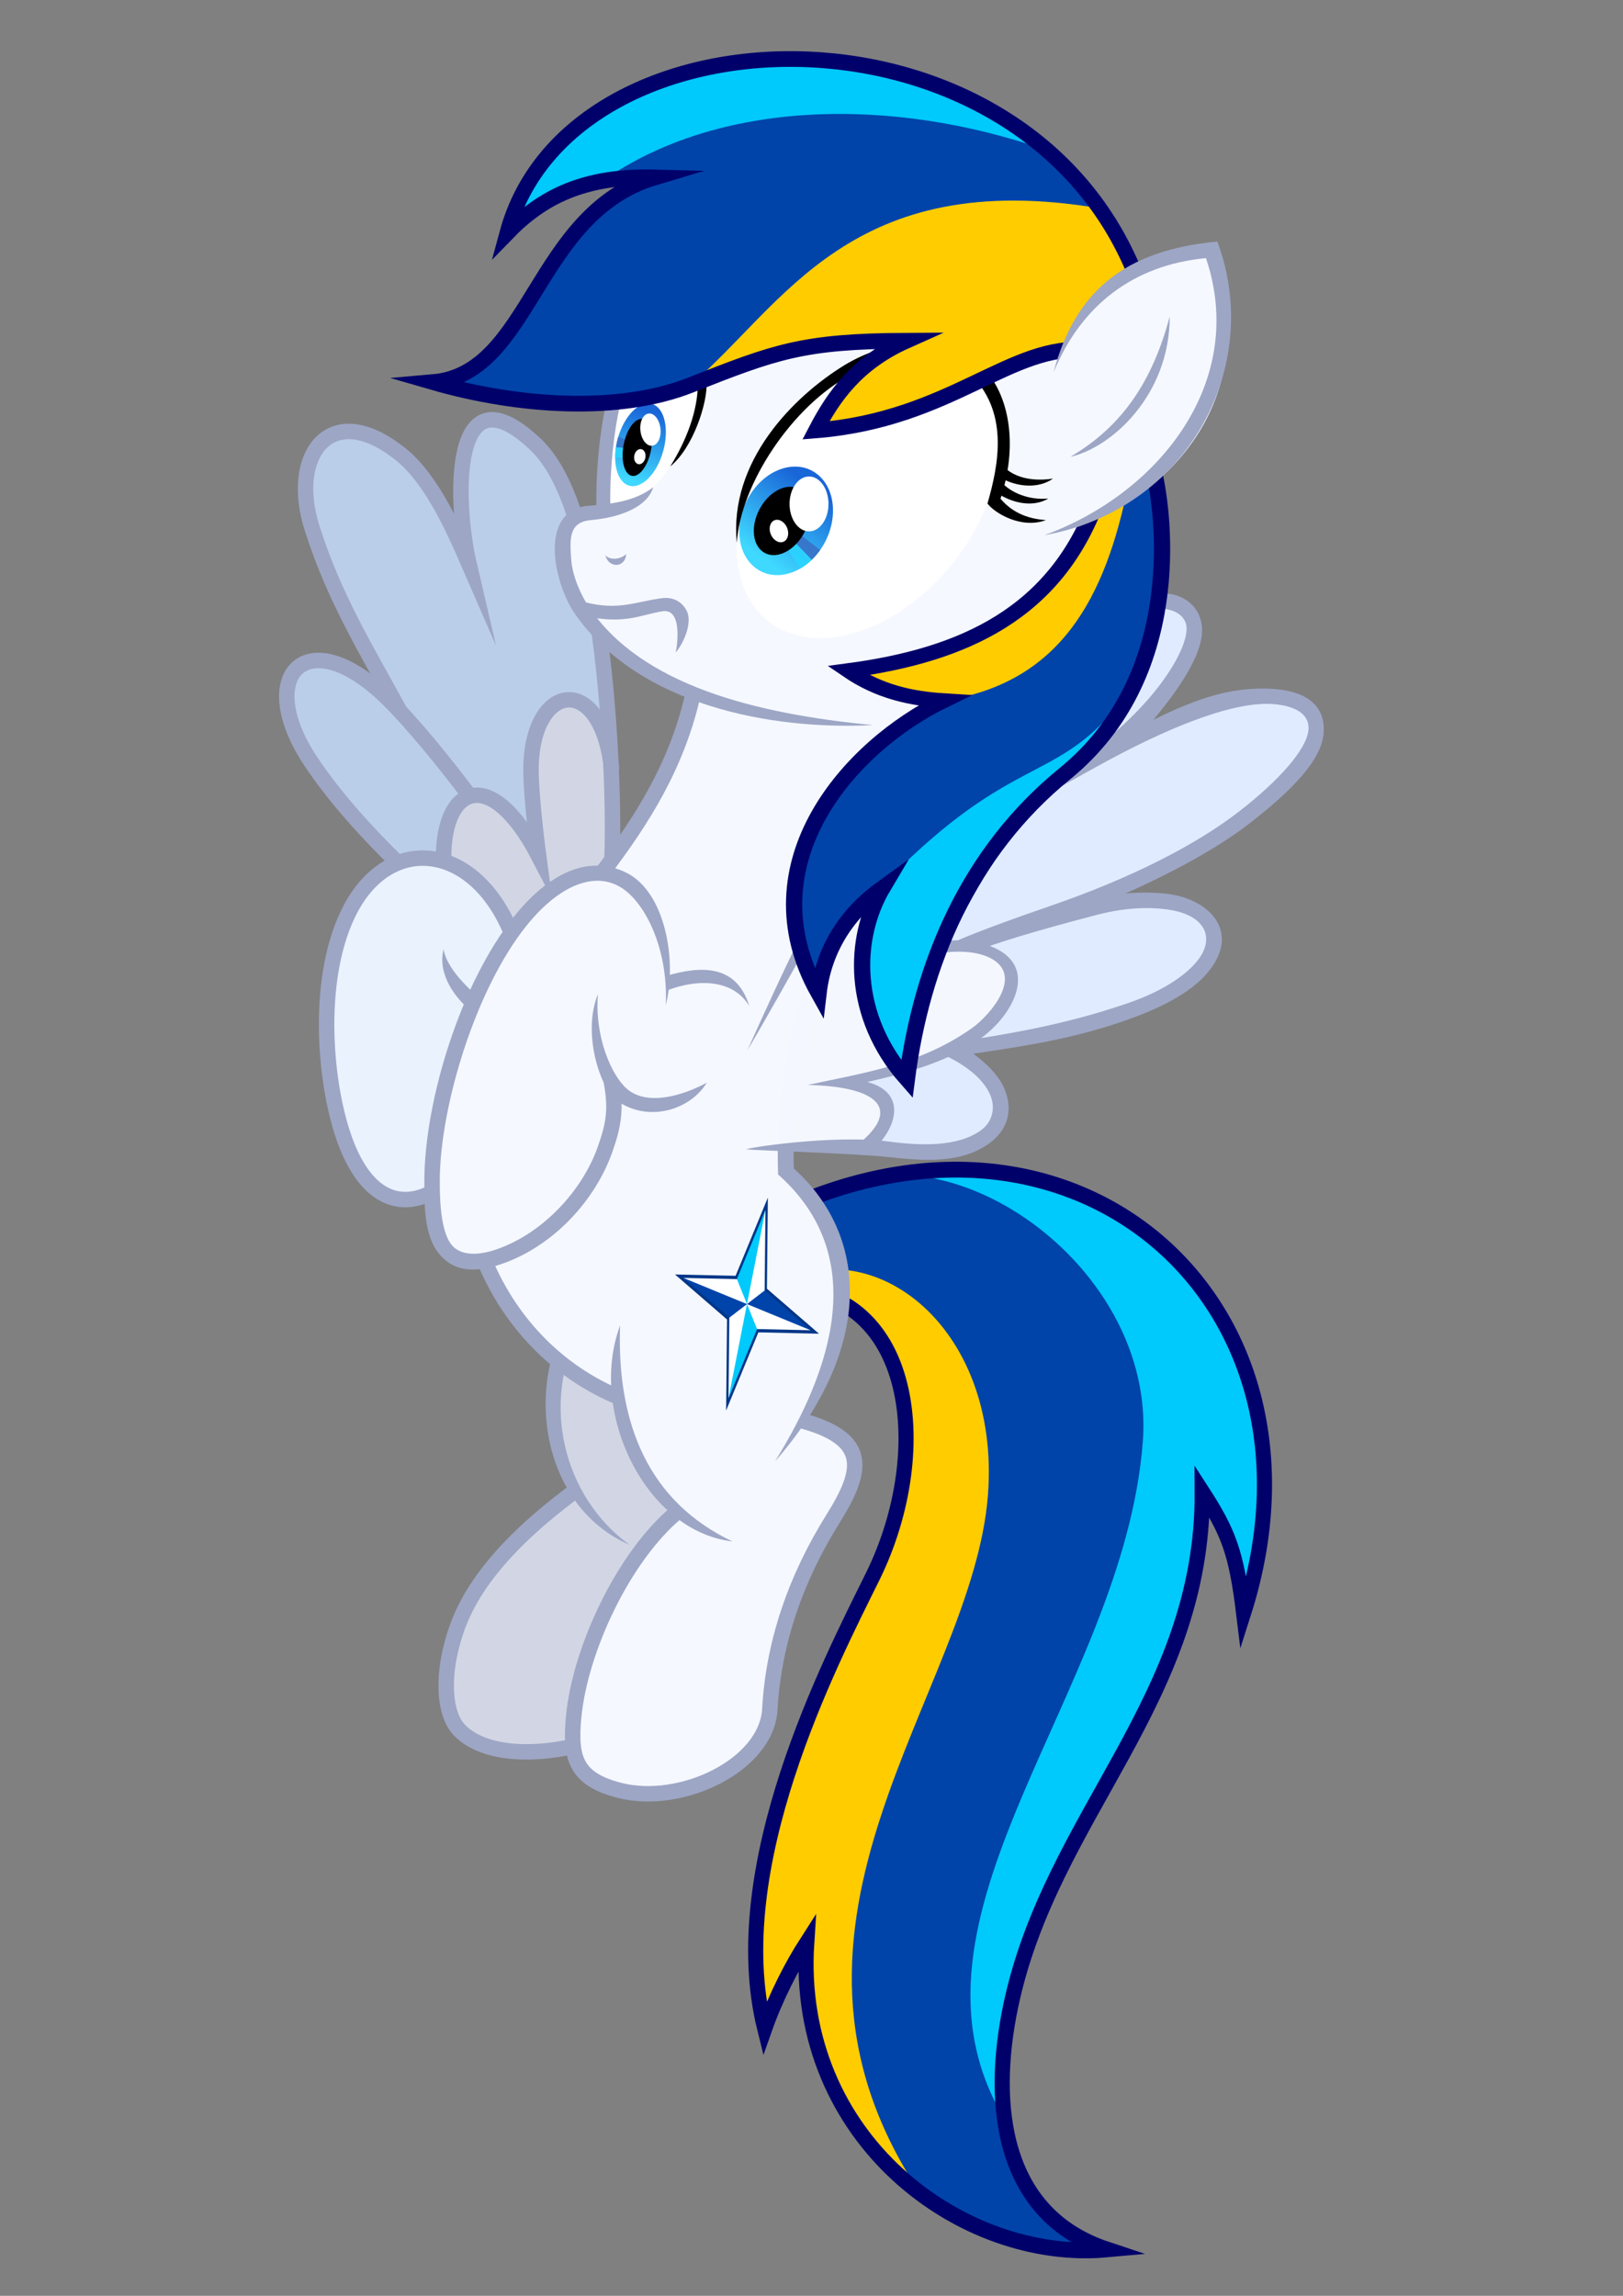 <?xml version="1.0" encoding="UTF-8" standalone="no"?>
<!-- Created with Inkscape (http://www.inkscape.org/) -->
<svg xmlns:dc="http://purl.org/dc/elements/1.1/" xmlns:cc="http://creativecommons.org/ns#" xmlns:rdf="http://www.w3.org/1999/02/22-rdf-syntax-ns#" xmlns:svg="http://www.w3.org/2000/svg" xmlns="http://www.w3.org/2000/svg" xmlns:xlink="http://www.w3.org/1999/xlink" xmlns:sodipodi="http://sodipodi.sourceforge.net/DTD/sodipodi-0.dtd" xmlns:inkscape="http://www.inkscape.org/namespaces/inkscape" width="210mm" height="297mm" viewBox="0 0 210 297" version="1.1" id="svg8" inkscape:version="0.92.2 (5c3e80d, 2017-08-06)" sodipodi:docname="shock.svg" inkscape:export-filename="D:\矢量图\成品\shock(SC).png" inkscape:export-xdpi="546.6192" inkscape:export-ydpi="546.6192">
  <rect x="0" y="0" width="210" height="297" fill="#808080" stroke="none"/>
  <defs id="defs2">
    <linearGradient inkscape:collect="always" id="linearGradient1630">
      <stop style="stop-color:#0055d4;stop-opacity:1" offset="0" id="stop1626"/>
      <stop style="stop-color:#2ad4ff;stop-opacity:1" offset="1" id="stop1628"/>
    </linearGradient>
    <linearGradient inkscape:collect="always" id="linearGradient1622">
      <stop style="stop-color:#0055d4;stop-opacity:1" offset="0" id="stop1618"/>
      <stop style="stop-color:#2ad4ff;stop-opacity:1" offset="1" id="stop1620"/>
    </linearGradient>
    <clipPath clipPathUnits="userSpaceOnUse" id="clipPath933">
      <ellipse transform="matrix(0.734,0.679,-0.596,0.803,0,0)" ry="7.223" rx="5.821" cy="-16.823" cx="124.198" id="ellipse935" style="opacity:0.478;vector-effect:none;fill:#ffab9d;fill-opacity:1;fill-rule:nonzero;stroke:none;stroke-width:0.524;stroke-linecap:square;stroke-miterlimit:50;stroke-dasharray:none;stroke-opacity:1;paint-order:normal"/>
    </clipPath>
    <clipPath clipPathUnits="userSpaceOnUse" id="clipPath937">
      <ellipse transform="matrix(0.734,0.679,-0.596,0.803,0,0)" ry="7.223" rx="5.821" cy="-16.823" cx="124.198" id="ellipse939" style="opacity:0.478;vector-effect:none;fill:#ffab9d;fill-opacity:1;fill-rule:nonzero;stroke:none;stroke-width:0.524;stroke-linecap:square;stroke-miterlimit:50;stroke-dasharray:none;stroke-opacity:1;paint-order:normal"/>
    </clipPath>
    <clipPath clipPathUnits="userSpaceOnUse" id="clipPath941">
      <ellipse transform="matrix(0.962,0.272,-0.268,0.964,0,0)" ry="5.482" rx="3.05" cy="36.256" cx="95.699" id="ellipse943" style="opacity:0.478;vector-effect:none;fill:#ffab9d;fill-opacity:1;fill-rule:nonzero;stroke:none;stroke-width:0.512;stroke-linecap:square;stroke-miterlimit:50;stroke-dasharray:none;stroke-opacity:1;paint-order:normal"/>
    </clipPath>
    <clipPath clipPathUnits="userSpaceOnUse" id="clipPath945">
      <ellipse transform="matrix(0.962,0.272,-0.268,0.964,0,0)" ry="5.482" rx="3.05" cy="36.256" cx="95.699" id="ellipse947" style="opacity:0.478;vector-effect:none;fill:#ffab9d;fill-opacity:1;fill-rule:nonzero;stroke:none;stroke-width:0.512;stroke-linecap:square;stroke-miterlimit:50;stroke-dasharray:none;stroke-opacity:1;paint-order:normal"/>
    </clipPath>
    <clipPath clipPathUnits="userSpaceOnUse" id="clipPath1078">
      <ellipse transform="matrix(0.785,0.619,-0.635,0.773,0,0)" ry="20.228" rx="14.413" cy="-11.606" cx="152.6" id="ellipse1080" style="opacity:1;fill:#b3b3b3;fill-opacity:1;fill-rule:evenodd;stroke:none;stroke-width:1.112;stroke-linecap:butt;stroke-linejoin:round;stroke-miterlimit:4;stroke-dasharray:none;stroke-dashoffset:0;stroke-opacity:1;paint-order:markers fill stroke"/>
    </clipPath>
    <clipPath clipPathUnits="userSpaceOnUse" id="clipPath978">
      <ellipse transform="matrix(0.879,0.476,-0.444,0.896,0,0)" ry="16.649" rx="12.151" cy="14.589" cx="147.373" id="ellipse980" style="opacity:1;fill:url(#linearGradient982);fill-opacity:1;fill-rule:evenodd;stroke:none;stroke-width:0.974;stroke-linecap:butt;stroke-linejoin:round;stroke-miterlimit:4;stroke-dasharray:none;stroke-dashoffset:0;stroke-opacity:1;paint-order:markers fill stroke"/>
    </clipPath>
    <clipPath clipPathUnits="userSpaceOnUse" id="clipPath1227">
      <path sodipodi:nodetypes="csscc" inkscape:connector-curvature="0" id="path1229" d="m 89.945,90.098 c 1.637,0.067 4.143,-0.085 5.639,-1.438 3.246,-2.935 5.626,-8.604 6.036,-13.299 0.689,-7.893 1.027,-12.497 -5.688,-16.934 -5.495,8.15 -7.645,19.845 -5.987,31.671 z" style="opacity:1;fill:#b3b3b3;fill-opacity:1;fill-rule:evenodd;stroke:none;stroke-width:1;stroke-linecap:butt;stroke-linejoin:round;stroke-miterlimit:4;stroke-dasharray:none;stroke-dashoffset:0;stroke-opacity:1;paint-order:markers fill stroke"/>
    </clipPath>
    <clipPath clipPathUnits="userSpaceOnUse" id="clipPath986">
      <ellipse transform="matrix(0.981,0.193,-0.17,0.985,0,0)" ry="13.619" rx="6.635" cy="55.977" cx="110.696" id="ellipse988" style="opacity:1;fill:url(#linearGradient990);fill-opacity:1;fill-rule:evenodd;stroke:none;stroke-width:1.182;stroke-linecap:butt;stroke-linejoin:round;stroke-miterlimit:4;stroke-dasharray:none;stroke-dashoffset:0;stroke-opacity:1;paint-order:markers fill stroke"/>
    </clipPath>
    <linearGradient inkscape:collect="always" xlink:href="#linearGradient1622" id="linearGradient1624" x1="95.723" y1="31.658" x2="95.751" y2="41.028" gradientUnits="userSpaceOnUse"/>
    <linearGradient inkscape:collect="always" xlink:href="#linearGradient1630" id="linearGradient1632" x1="123.676" y1="-22.406" x2="125.077" y2="-11.271" gradientUnits="userSpaceOnUse"/>
  </defs>
  <sodipodi:namedview id="base" pagecolor="#ffffff" bordercolor="#666666" borderopacity="1.0" inkscape:pageopacity="0.0" inkscape:pageshadow="2" inkscape:zoom="0.70710678" inkscape:cx="639.27998" inkscape:cy="623.70379" inkscape:document-units="mm" inkscape:current-layer="layer3" showgrid="false"/>
  <g inkscape:label="圖層 1" inkscape:groupmode="layer" id="layer1" style="display:inline">
    <rect style="opacity:1;vector-effect:none;fill:none;fill-opacity:1;fill-rule:nonzero;stroke:none;stroke-width:2.008;stroke-linecap:butt;stroke-miterlimit:20;stroke-dasharray:none;stroke-opacity:1;paint-order:normal" id="rect1837" width="198.702" height="297.392" x="6.35" y="-0.127"/>
  </g>
  <g inkscape:groupmode="layer" id="layer2" inkscape:label="body" style="display:inline">
    <g style="display:inline" id="g1331" transform="translate(0.529,-3.44)">
      <g id="g1293">
        <path style="opacity:0.99;vector-effect:none;fill:#d3d7e5;fill-opacity:1;fill-rule:nonzero;stroke:none;stroke-width:0.5;stroke-linecap:square;stroke-miterlimit:50;stroke-dasharray:none;stroke-opacity:1;paint-order:normal" d="M 78.646,115.622 C 78.976,107.826 78.299,92.461 76.446,81.601 75.305,74.916 73.395,65.295 68.744,60.907 57.762,50.543 57.896,69.276 60.382,76.687 58.16,71.582 54.976,64.691 50.625,61.686 42.106,55.352 36.898,62.356 39.829,71.682 42.692,80.789 46.949,87.688 50.444,94.685 39.242,83.548 32.261,90.726 39.64,101.87 c 3.178,4.799 7.526,9.513 11.555,13.441 9.177,-1.178 11.971,3.078 14.337,9.748 z" id="path838" inkscape:connector-curvature="0" sodipodi:nodetypes="cssccscsccc"/>
        <path sodipodi:nodetypes="cssccscscccc" inkscape:connector-curvature="0" id="path1275" d="M 78.444,101.193 C 78.102,94.614 77.444,87.453 76.446,81.601 75.305,74.916 73.395,65.295 68.744,60.907 57.762,50.543 57.896,69.276 60.382,76.687 58.16,71.582 54.976,64.691 50.625,61.686 42.106,55.352 36.898,62.356 39.829,71.682 42.692,80.789 46.949,87.688 50.444,94.685 39.242,83.548 32.261,90.726 39.64,101.87 c 3.178,4.799 7.526,9.513 11.555,13.441 2.123,-0.922 3.945,-1.17 5.52,-0.915 0.412,-13.184 9.02,-8.382 12.717,0.823 -4.581,-16.837 4.148,-29.916 9.01,-14.027 z" style="display:inline;opacity:0.99;vector-effect:none;fill:#bbcee9;fill-opacity:1;fill-rule:nonzero;stroke:none;stroke-width:0.5;stroke-linecap:butt;stroke-miterlimit:10;stroke-dasharray:none;stroke-opacity:1;paint-order:normal"/>
      </g>
      <g id="g1303" style="display:inline">
        <g id="g1297">
          <path style="opacity:1;vector-effect:none;fill:none;fill-opacity:1;fill-rule:nonzero;stroke:#9da6c5;stroke-width:2;stroke-linecap:butt;stroke-miterlimit:50;stroke-dasharray:none;stroke-opacity:1;paint-order:normal" d="M 78.646,114.866 C 78.976,107.07 78.299,92.461 76.446,81.601 75.305,74.916 73.395,65.295 68.744,60.907 57.762,50.543 58.272,68.306 60.181,76.487 57.959,71.381 54.976,64.691 50.625,61.686 42.106,55.352 36.898,62.356 39.829,71.682 c 2.863,9.107 7.149,15.972 11.384,23.77" id="path5263" inkscape:connector-curvature="0" sodipodi:nodetypes="cssccsc"/>
          <path style="opacity:1;vector-effect:none;fill:none;fill-opacity:1;fill-rule:nonzero;stroke:#9da6c5;stroke-width:2;stroke-linecap:butt;stroke-miterlimit:50;stroke-dasharray:none;stroke-opacity:1;paint-order:normal" d="M 60.523,106.783 C 57.111,102.207 52.811,96.955 49.704,93.885 39.242,83.548 32.261,90.726 39.64,101.87 c 3.178,4.799 7.526,9.513 11.555,13.441" id="path5265" inkscape:connector-curvature="0" sodipodi:nodetypes="cssc"/>
        </g>
        <path sodipodi:nodetypes="cscc" inkscape:connector-curvature="0" id="path5267" d="m 78.619,103.004 c -1.313,-12.678 -10.425,-11.394 -10.442,0 -0.005,3.747 0.992,11.198 0.992,11.198 -6.389,-12.26 -12.779,-8.949 -12.275,1.256" style="opacity:1;vector-effect:none;fill:none;fill-opacity:1;fill-rule:nonzero;stroke:#9da6c5;stroke-width:2;stroke-linecap:butt;stroke-miterlimit:50;stroke-dasharray:none;stroke-opacity:1;paint-order:normal"/>
      </g>
    </g>
    <g style="display:inline" id="g1321" transform="translate(0.529,-3.44)">
      <path sodipodi:nodetypes="ccssccc" inkscape:connector-curvature="0" id="path834" d="m 73.235,175.457 c -3.697,6.182 -2.834,14.412 1.037,20.56 -13.097,9.609 -15.371,16.59 -16.338,20.213 -1.165,4.365 -1.017,8.99 1.018,11.061 3.051,3.104 9.22,3.313 14.694,2.071 L 87.863,198.777 C 87.014,185.208 79.484,179.389 73.235,175.457 Z" style="opacity:0.99;vector-effect:none;fill:#d3d7e5;fill-opacity:1;fill-rule:nonzero;stroke:none;stroke-width:0.5;stroke-linecap:square;stroke-miterlimit:50;stroke-dasharray:none;stroke-opacity:1;paint-order:normal"/>
      <g id="g1312" style="display:inline">
        <path style="color:#000000;font-style:normal;font-variant:normal;font-weight:normal;font-stretch:normal;font-size:medium;line-height:normal;font-family:sans-serif;font-variant-ligatures:normal;font-variant-position:normal;font-variant-caps:normal;font-variant-numeric:normal;font-variant-alternates:normal;font-feature-settings:normal;text-indent:0;text-align:start;text-decoration:none;text-decoration-line:none;text-decoration-style:solid;text-decoration-color:#000000;letter-spacing:normal;word-spacing:normal;text-transform:none;writing-mode:lr-tb;direction:ltr;text-orientation:mixed;dominant-baseline:auto;baseline-shift:baseline;text-anchor:start;white-space:normal;shape-padding:0;clip-rule:nonzero;display:inline;overflow:visible;visibility:visible;opacity:1;isolation:auto;mix-blend-mode:normal;color-interpolation:sRGB;color-interpolation-filters:linearRGB;solid-color:#000000;solid-opacity:1;vector-effect:none;fill:#9da6c5;fill-opacity:1;fill-rule:nonzero;stroke:none;stroke-width:2;stroke-linecap:square;stroke-linejoin:miter;stroke-miterlimit:50;stroke-dasharray:none;stroke-dashoffset:0;stroke-opacity:1;paint-order:normal;color-rendering:auto;image-rendering:auto;shape-rendering:auto;text-rendering:auto;enable-background:accumulate" d="m 72.891,174.086 c -5.528,9.584 -2.993,24.42 8.027,29.197 -8.458,-6.128 -11.605,-18.234 -6.311,-28.172 z" id="path5261" inkscape:connector-curvature="0" sodipodi:nodetypes="cccc"/>
        <path sodipodi:nodetypes="cssc" inkscape:connector-curvature="0" id="path5269" d="m 74.18,196.104 c -13.005,9.521 -15.279,16.503 -16.246,20.126 -1.165,4.365 -1.017,8.99 1.018,11.061 3.051,3.104 9.22,3.313 14.694,2.071" style="opacity:1;vector-effect:none;fill:none;fill-opacity:1;fill-rule:nonzero;stroke:#9da6c5;stroke-width:2;stroke-linecap:butt;stroke-miterlimit:50;stroke-dasharray:none;stroke-opacity:1;paint-order:normal"/>
      </g>
    </g>
    <g style="display:inline;opacity:1" id="g1625" transform="matrix(0.739,0.523,-0.5,0.773,18.701,-40.428)">
      <g id="g1904">
        <path style="opacity:1;fill:#0044aa;fill-opacity:1;fill-rule:evenodd;stroke:none;stroke-width:1;stroke-linecap:butt;stroke-linejoin:miter;stroke-miterlimit:20;stroke-dasharray:none;stroke-dashoffset:0;stroke-opacity:1;paint-order:markers fill stroke" d="m 192.835,126.388 c 24.61,-43.959 76.377,-38.795 88.733,5.345 -5.599,-6.362 -8.098,-8.042 -14.395,-10.56 16.333,23.835 6.945,49.439 16.934,74.571 5.355,13.474 15.389,24.625 30.469,20.179 -17.441,12.929 -45.906,13.053 -59.868,-10.824 0.01,3.795 0.483,8.641 1.62,13.268 -17.419,-15.329 -20.546,-47.176 -22.136,-60.61 -2.361,-19.959 -18.411,-37.951 -35.21,-24.294 z" id="path922" inkscape:connector-curvature="0" sodipodi:nodetypes="cccscccscc"/>
        <path style="display:inline;opacity:1;fill:#ffcc00;fill-opacity:1;fill-rule:evenodd;stroke:none;stroke-width:1;stroke-linecap:butt;stroke-linejoin:miter;stroke-miterlimit:20;stroke-dasharray:none;stroke-dashoffset:0;stroke-opacity:1;paint-order:markers fill stroke" d="m 198.983,133.463 c 16.799,-13.657 32.848,4.335 35.21,24.294 1.589,13.434 4.716,45.281 22.136,60.61 -1.137,-4.627 -1.61,-9.473 -1.62,-13.268 7.879,13.475 20.377,19.306 32.823,19.435 -42.468,-16.471 -32.223,-61.57 -45.852,-85.596 -11.706,-20.637 -35.434,-21.337 -42.696,-5.474 z" id="path1131" inkscape:connector-curvature="0" sodipodi:nodetypes="cscccsc"/>
        <path sodipodi:nodetypes="ccscscc" inkscape:connector-curvature="0" id="path1832" d="m 281.568,131.733 c -5.599,-6.362 -8.098,-8.042 -14.395,-10.56 16.333,23.835 6.945,49.439 16.934,74.571 1.967,4.949 4.565,9.585 8.09,13.549 -30.317,-13.326 -18.787,-58.584 -36.048,-89.042 -9.833,-17.35 -36.072,-20.35 -50.42,-10.578 26.567,-24.769 65.364,-15.36 75.839,22.059 z" style="display:inline;opacity:1;fill:#00c9fb;fill-opacity:1;fill-rule:evenodd;stroke:none;stroke-width:1;stroke-linecap:butt;stroke-linejoin:miter;stroke-miterlimit:20;stroke-dasharray:none;stroke-dashoffset:0;stroke-opacity:1;paint-order:markers fill stroke"/>
      </g>
      <path sodipodi:nodetypes="cccscccsc" inkscape:connector-curvature="0" id="path1836" d="m 192.835,126.388 c 24.61,-43.959 76.377,-38.795 88.733,5.345 -5.599,-6.362 -8.098,-8.042 -14.395,-10.56 16.333,23.835 6.945,49.439 16.934,74.571 5.355,13.474 15.389,24.625 30.469,20.179 -16.294,13.224 -46.153,12.764 -59.868,-10.824 0.01,3.795 0.483,8.641 1.62,13.268 -17.419,-15.329 -20.546,-47.176 -22.136,-60.61 -2.361,-19.959 -18.411,-37.951 -35.21,-24.294" style="display:inline;opacity:1;fill:none;fill-opacity:1;fill-rule:evenodd;stroke:#00006b;stroke-width:2.192;stroke-linecap:butt;stroke-linejoin:miter;stroke-miterlimit:20;stroke-dasharray:none;stroke-dashoffset:0;stroke-opacity:1;paint-order:markers fill stroke"/>
    </g>
    <g style="display:inline" id="g1375" transform="translate(0.529,-3.44)">
      <path sodipodi:nodetypes="csscc" inkscape:connector-curvature="0" id="path855" d="m 66.051,125.21 c -4.563,-12.821 -16.357,-14.437 -21.58,-3.485 -4.256,8.924 -2.924,22.539 -0.252,29.558 2.775,7.29 7.189,8.636 11.387,6.279 0.115,-12.315 4.85,-22.529 10.446,-32.352 z" style="display:inline;opacity:0.99;vector-effect:none;fill:#ebf3ff;fill-opacity:1;fill-rule:nonzero;stroke:none;stroke-width:0.5;stroke-linecap:square;stroke-miterlimit:50;stroke-dasharray:none;stroke-opacity:1;paint-order:normal"/>
      <g id="g1335" style="display:inline">
        <path sodipodi:nodetypes="cssc" inkscape:connector-curvature="0" id="path1551" d="M 65.666,124.196 C 60.857,112.311 49.553,111.069 44.471,121.725 c -4.256,8.924 -2.924,22.539 -0.252,29.558 2.74,7.2 7.08,8.602 11.231,6.365" style="display:inline;opacity:1;vector-effect:none;fill:none;fill-opacity:1;fill-rule:nonzero;stroke:#9da6c5;stroke-width:2;stroke-linecap:butt;stroke-miterlimit:50;stroke-dasharray:none;stroke-opacity:1;paint-order:normal"/>
        <path style="color:#000000;font-style:normal;font-variant:normal;font-weight:normal;font-stretch:normal;font-size:medium;line-height:normal;font-family:sans-serif;font-variant-ligatures:normal;font-variant-position:normal;font-variant-caps:normal;font-variant-numeric:normal;font-variant-alternates:normal;font-feature-settings:normal;text-indent:0;text-align:start;text-decoration:none;text-decoration-line:none;text-decoration-style:solid;text-decoration-color:#000000;letter-spacing:normal;word-spacing:normal;text-transform:none;writing-mode:lr-tb;direction:ltr;text-orientation:mixed;dominant-baseline:auto;baseline-shift:baseline;text-anchor:start;white-space:normal;shape-padding:0;clip-rule:nonzero;display:inline;overflow:visible;visibility:visible;opacity:1;isolation:auto;mix-blend-mode:normal;color-interpolation:sRGB;color-interpolation-filters:linearRGB;solid-color:#000000;solid-opacity:1;vector-effect:none;fill:#9da6c5;fill-opacity:1;fill-rule:nonzero;stroke:none;stroke-width:2;stroke-linecap:butt;stroke-linejoin:miter;stroke-miterlimit:50;stroke-dasharray:none;stroke-dashoffset:0;stroke-opacity:1;paint-order:normal;color-rendering:auto;image-rendering:auto;shape-rendering:auto;text-rendering:auto;enable-background:accumulate" d="m 56.87,126.249 c -0.834,3.178 1.517,6.269 3.302,7.757 l 1.264,-1.551 c -1.973,-1.611 -4.266,-4.139 -4.565,-6.206 z" id="path1563" inkscape:connector-curvature="0" sodipodi:nodetypes="cccc"/>
      </g>
    </g>
    <g style="display:inline" id="g1703" transform="translate(0.529,-3.44)">
      <g id="g1458" style="display:inline">
        <path style="display:inline;opacity:1;vector-effect:none;fill:#f5f8ff;fill-opacity:1;fill-rule:nonzero;stroke:none;stroke-width:0.5;stroke-linecap:butt;stroke-miterlimit:50;stroke-dasharray:none;stroke-opacity:1;paint-order:normal" d="m 80.722,50.111 c -3.648,6.896 -3.088,19.519 -3.088,19.519 -1.667,0.042 -3.073,0.095 -3.86,0.692 -2.991,2.272 -1.078,9.06 0.971,12.058 3.451,5.05 8.65,8.532 14.442,10.588 -2.009,9.488 -6.787,16.776 -11.622,23.523 -2.978,-0.544 -6.91,1.303 -10.746,6.073 -6.774,8.423 -11.357,23.495 -11.443,33.451 -0.058,6.698 1.066,11.869 6.87,10.894 3.311,7.601 9.241,13.798 17.011,17.151 0.945,5.598 3.179,11.056 7.969,15.075 -6.997,5.907 -12.687,17.678 -13.526,26.371 -0.516,5.349 0.238,8.121 6,9.566 7.964,1.996 18.978,-3.281 19.382,-10.519 0.488,-8.728 3.405,-17.016 8.193,-24.671 3.934,-6.29 5.08,-10.033 -3.946,-12.396 5.664,-10.865 8.409,-22.865 -2.168,-32.538 0.48,-24.876 5.521,-44.585 23.052,-59.467 C 183.262,45.35 108.307,-2.039 80.722,50.111 Z" id="path1015" inkscape:connector-curvature="0" sodipodi:nodetypes="scssccsscccssssccss"/>
        <g id="g1448">
          <path style="display:inline;opacity:1;vector-effect:none;fill:none;fill-opacity:1;fill-rule:nonzero;stroke:#9da6c5;stroke-width:2;stroke-linecap:butt;stroke-miterlimit:50;stroke-dasharray:none;stroke-opacity:1;paint-order:normal" d="m 89.257,92.72 c -4.124,19.312 -18.864,28.993 -25.98,44.052 -9.105,19.269 -0.775,40.069 15.838,47.244" id="path5275" inkscape:connector-curvature="0" sodipodi:nodetypes="csc"/>
          <path sodipodi:nodetypes="cccccc" inkscape:connector-curvature="0" id="path5277" d="m 124.012,94.078 c -13.112,17.495 -24.727,37.159 -23.86,61.301 11.817,10.475 7.056,25.127 -0.394,37.097 12.173,-13.835 12.727,-28.595 2.426,-37.869 -0.744,-23.881 12.091,-44.188 23.43,-59.33 z" style="color:#000000;font-style:normal;font-variant:normal;font-weight:normal;font-stretch:normal;font-size:medium;line-height:normal;font-family:sans-serif;font-variant-ligatures:normal;font-variant-position:normal;font-variant-caps:normal;font-variant-numeric:normal;font-variant-alternates:normal;font-feature-settings:normal;text-indent:0;text-align:start;text-decoration:none;text-decoration-line:none;text-decoration-style:solid;text-decoration-color:#000000;letter-spacing:normal;word-spacing:normal;text-transform:none;writing-mode:lr-tb;direction:ltr;text-orientation:mixed;dominant-baseline:auto;baseline-shift:baseline;text-anchor:start;white-space:normal;shape-padding:0;clip-rule:nonzero;display:inline;overflow:visible;visibility:visible;opacity:1;isolation:auto;mix-blend-mode:normal;color-interpolation:sRGB;color-interpolation-filters:linearRGB;solid-color:#000000;solid-opacity:1;vector-effect:none;fill:#9da6c5;fill-opacity:1;fill-rule:nonzero;stroke:none;stroke-width:2;stroke-linecap:square;stroke-linejoin:miter;stroke-miterlimit:50;stroke-dasharray:none;stroke-dashoffset:0;stroke-opacity:1;paint-order:normal;color-rendering:auto;image-rendering:auto;shape-rendering:auto;text-rendering:auto;enable-background:accumulate"/>
          <g id="g1348">
            <path style="color:#000000;font-style:normal;font-variant:normal;font-weight:normal;font-stretch:normal;font-size:medium;line-height:normal;font-family:sans-serif;font-variant-ligatures:normal;font-variant-position:normal;font-variant-caps:normal;font-variant-numeric:normal;font-variant-alternates:normal;font-feature-settings:normal;text-indent:0;text-align:start;text-decoration:none;text-decoration-line:none;text-decoration-style:solid;text-decoration-color:#000000;letter-spacing:normal;word-spacing:normal;text-transform:none;writing-mode:lr-tb;direction:ltr;text-orientation:mixed;dominant-baseline:auto;baseline-shift:baseline;text-anchor:start;white-space:normal;shape-padding:0;clip-rule:nonzero;display:inline;overflow:visible;visibility:visible;opacity:1;isolation:auto;mix-blend-mode:normal;color-interpolation:sRGB;color-interpolation-filters:linearRGB;solid-color:#000000;solid-opacity:1;vector-effect:none;fill:#9da6c5;fill-opacity:1;fill-rule:nonzero;stroke:none;stroke-width:2;stroke-linecap:butt;stroke-linejoin:miter;stroke-miterlimit:50;stroke-dasharray:none;stroke-dashoffset:0;stroke-opacity:1;paint-order:normal;color-rendering:auto;image-rendering:auto;shape-rendering:auto;text-rendering:auto;enable-background:accumulate" d="M 94.244,202.849 C 83.341,197.687 79.256,187.547 79.704,174.913 c -4.189,11.223 3.304,26.638 14.54,27.936 z" id="path1547" inkscape:connector-curvature="0" sodipodi:nodetypes="ccc"/>
            <path sodipodi:nodetypes="cssssc" inkscape:connector-curvature="0" id="path1549" d="m 87.055,199.062 c -6.901,5.728 -12.516,17.75 -13.355,26.443 -0.516,5.349 0.238,8.121 6,9.566 7.964,1.996 18.978,-3.281 19.382,-10.519 0.488,-8.728 3.405,-17.016 8.193,-24.671 3.934,-6.29 4.646,-10.309 -4.143,-12.67" style="display:inline;opacity:1;vector-effect:none;fill:none;fill-opacity:1;fill-rule:nonzero;stroke:#9da6c5;stroke-width:2;stroke-linecap:butt;stroke-miterlimit:50;stroke-dasharray:none;stroke-opacity:1;paint-order:normal"/>
          </g>
        </g>
      </g>
      <g id="g1418" style="display:inline">
        <path sodipodi:nodetypes="sssss" inkscape:connector-curvature="0" id="path1385" d="m 77.565,116.491 c -2.92,-0.799 -6.91,1.303 -10.746,6.073 -6.774,8.423 -11.357,23.495 -11.443,33.451 -0.058,6.698 1.261,12.677 6.87,10.894 18.421,-5.858 31.086,-46.101 15.319,-50.418 z" style="display:inline;opacity:1;vector-effect:none;fill:#f5f8ff;fill-opacity:1;fill-rule:nonzero;stroke:none;stroke-width:0.5;stroke-linecap:butt;stroke-miterlimit:50;stroke-dasharray:none;stroke-opacity:1;paint-order:normal"/>
        <g style="display:inline" id="g1340">
          <path sodipodi:nodetypes="ssssssccsssscsscss" inkscape:connector-curvature="0" id="path1553" d="m 73.533,115.996 c -2.503,0.918 -5.037,2.886 -7.494,5.941 -7.001,8.706 -11.576,23.814 -11.664,34.068 -0.032,3.761 0.09,7.11 1.66,9.305 2.175,3.042 5.468,2.634 8.318,1.654 6.782,-2.331 12.134,-8.273 14.328,-14.436 1.106,-3.105 1.504,-5.338 1.006,-8.569 l -2.135,-0.605 c 0.662,3.463 0.4,5.261 -0.755,8.502 -1.981,5.564 -7.011,11.112 -13.1,13.217 -2.116,0.731 -4.756,1.014 -5.988,-0.855 -1.009,-1.53 -1.367,-4.55 -1.336,-8.195 0.083,-9.658 4.676,-24.691 11.223,-32.832 2.296,-2.855 4.585,-4.562 6.631,-5.32 2.045,-0.758 3.825,-0.616 5.385,0.252 3.12,1.735 6.332,7.717 6.009,15.351 1.463,-5.799 -0.067,-14.567 -5.037,-17.099 -2.29,-1.167 -4.781,-1.212 -7.053,-0.379 z" style="color:#000000;font-style:normal;font-variant:normal;font-weight:normal;font-stretch:normal;font-size:medium;line-height:normal;font-family:sans-serif;font-variant-ligatures:normal;font-variant-position:normal;font-variant-caps:normal;font-variant-numeric:normal;font-variant-alternates:normal;font-feature-settings:normal;text-indent:0;text-align:start;text-decoration:none;text-decoration-line:none;text-decoration-style:solid;text-decoration-color:#000000;letter-spacing:normal;word-spacing:normal;text-transform:none;writing-mode:lr-tb;direction:ltr;text-orientation:mixed;dominant-baseline:auto;baseline-shift:baseline;text-anchor:start;white-space:normal;shape-padding:0;clip-rule:nonzero;display:inline;overflow:visible;visibility:visible;opacity:1;isolation:auto;mix-blend-mode:normal;color-interpolation:sRGB;color-interpolation-filters:linearRGB;solid-color:#000000;solid-opacity:1;vector-effect:none;fill:#9da6c5;fill-opacity:1;fill-rule:nonzero;stroke:none;stroke-width:2;stroke-linecap:butt;stroke-linejoin:miter;stroke-miterlimit:50;stroke-dasharray:none;stroke-dashoffset:0;stroke-opacity:1;paint-order:normal;color-rendering:auto;image-rendering:auto;shape-rendering:auto;text-rendering:auto;enable-background:accumulate"/>
          <path sodipodi:nodetypes="scscs" inkscape:connector-curvature="0" id="path1555" d="m 79.318,145.848 c 4.081,2.872 9.493,1.156 11.602,-2.342 -2.986,1.623 -7.638,3.077 -10.299,0.824 -2.034,-1.722 -4.245,-6.819 -3.781,-12.28 -2.088,5.102 0.322,12.28 2.478,13.797 z" style="color:#000000;font-style:normal;font-variant:normal;font-weight:normal;font-stretch:normal;font-size:medium;line-height:normal;font-family:sans-serif;font-variant-ligatures:normal;font-variant-position:normal;font-variant-caps:normal;font-variant-numeric:normal;font-variant-alternates:normal;font-feature-settings:normal;text-indent:0;text-align:start;text-decoration:none;text-decoration-line:none;text-decoration-style:solid;text-decoration-color:#000000;letter-spacing:normal;word-spacing:normal;text-transform:none;writing-mode:lr-tb;direction:ltr;text-orientation:mixed;dominant-baseline:auto;baseline-shift:baseline;text-anchor:start;white-space:normal;shape-padding:0;clip-rule:nonzero;display:inline;overflow:visible;visibility:visible;opacity:1;isolation:auto;mix-blend-mode:normal;color-interpolation:sRGB;color-interpolation-filters:linearRGB;solid-color:#000000;solid-opacity:1;vector-effect:none;fill:#9da6c5;fill-opacity:1;fill-rule:nonzero;stroke:none;stroke-width:2;stroke-linecap:butt;stroke-linejoin:miter;stroke-miterlimit:50;stroke-dasharray:none;stroke-dashoffset:0;stroke-opacity:1;paint-order:normal;color-rendering:auto;image-rendering:auto;shape-rendering:auto;text-rendering:auto;enable-background:accumulate"/>
          <path sodipodi:nodetypes="cccc" inkscape:connector-curvature="0" id="path1557" d="m 85.613,129.7 0.161,1.868 c 4.176,-1.605 8.656,-1.354 10.653,2.037 -1.656,-5.431 -6.233,-5.256 -10.814,-3.905 z" style="color:#000000;font-style:normal;font-variant:normal;font-weight:normal;font-stretch:normal;font-size:medium;line-height:normal;font-family:sans-serif;font-variant-ligatures:normal;font-variant-position:normal;font-variant-caps:normal;font-variant-numeric:normal;font-variant-alternates:normal;font-feature-settings:normal;text-indent:0;text-align:start;text-decoration:none;text-decoration-line:none;text-decoration-style:solid;text-decoration-color:#000000;letter-spacing:normal;word-spacing:normal;text-transform:none;writing-mode:lr-tb;direction:ltr;text-orientation:mixed;dominant-baseline:auto;baseline-shift:baseline;text-anchor:start;white-space:normal;shape-padding:0;clip-rule:nonzero;display:inline;overflow:visible;visibility:visible;opacity:1;isolation:auto;mix-blend-mode:normal;color-interpolation:sRGB;color-interpolation-filters:linearRGB;solid-color:#000000;solid-opacity:1;vector-effect:none;fill:#9da6c5;fill-opacity:1;fill-rule:nonzero;stroke:none;stroke-width:2;stroke-linecap:butt;stroke-linejoin:miter;stroke-miterlimit:50;stroke-dasharray:none;stroke-dashoffset:0;stroke-opacity:1;paint-order:normal;color-rendering:auto;image-rendering:auto;shape-rendering:auto;text-rendering:auto;enable-background:accumulate"/>
        </g>
      </g>
      <g id="g1505">
        <g id="g1497">
          <path sodipodi:nodetypes="cscscsscsscc" inkscape:connector-curvature="0" id="path863" d="m 97.208,137.483 c 9.198,-18.509 20.121,-42.944 39.231,-52.276 24.385,-11.907 21.102,5.742 4.31,16.616 39.46,-21.895 38.281,5.218 -4.677,19.985 -9.637,3.313 -12.757,4.347 -12.757,4.347 0,0 11.846,-3.775 17.859,-5.339 16.129,-4.194 22.644,6.701 4.519,13.359 -7.887,2.897 -14.666,3.742 -22.862,4.981 4.729,2.396 8.757,7.98 4.171,11.296 -3.449,2.494 -8.548,2.276 -12.662,1.654 -5.316,-0.804 -10.853,-0.612 -16.855,0.134 z" style="display:inline;opacity:0.99;vector-effect:none;fill:#f5f8ff;fill-opacity:1;fill-rule:nonzero;stroke:none;stroke-width:0.5;stroke-linecap:butt;stroke-miterlimit:50;stroke-dasharray:none;stroke-opacity:1;paint-order:normal"/>
          <path style="display:inline;opacity:0.99;vector-effect:none;fill:#e1ebff;fill-opacity:1;fill-rule:nonzero;stroke:none;stroke-width:0.5;stroke-linecap:butt;stroke-miterlimit:50;stroke-dasharray:none;stroke-opacity:1;paint-order:normal" d="m 145.694,134.175 c -7.636,3.467 -14.24,3.989 -22.418,5.286 4.729,2.396 8.312,7.676 3.727,10.992 -3.449,2.494 -8.548,2.276 -12.662,1.654 -0.949,-0.143 -1.905,-0.255 -2.811,-0.334 4.716,-3.047 2.441,-8.073 -2.886,-8.297 4.209,-0.665 9.51,-2.359 13.292,-4.143 10.541,-4.974 13.121,-17.998 -5.817,-11.203 20.964,-15.259 16.423,-38.185 -4.739,-18.451 6.671,-10.376 14.765,-19.543 25.059,-24.472 24.475,-11.721 21.102,5.742 4.31,16.616 39.46,-21.895 38.281,5.218 -4.677,19.985 15.36,-5.746 32.018,2.197 9.622,12.367 z" id="path1281" inkscape:connector-curvature="0" sodipodi:nodetypes="scssccsccsccs"/>
        </g>
        <g style="display:inline" id="g1344">
          <path sodipodi:nodetypes="sscssssscssscsccssssccssscssscsssccsscss" inkscape:connector-curvature="0" id="path1559" d="m 149.76,80.191 c -3.13,0.093 -7.584,1.099 -13.752,4.113 -18.962,9.268 -31.318,36.075 -39.833,55.018 11.463,-19.418 22.79,-44.204 40.696,-53.215 5.988,-3.013 10.31,-3.971 12.83,-3.918 1.768,0.037 3.271,0.947 3.301,2.53 0.031,1.655 -1.208,4.323 -3.408,7.256 -2.2,2.933 -5.432,6.129 -9.434,9.039 l -13.205,9.605 c 0,0 9.52,-5.281 14.279,-7.922 9.791,-5.432 16.901,-7.94 21.402,-8.185 2.659,-0.145 6.468,0.531 6.125,3.443 -0.283,2.407 -3.605,6.319 -9.032,10.512 -5.427,4.193 -13.733,8.517 -24.384,12.179 -9.625,3.309 -12.336,4.624 -12.345,4.627 l 3.492,0.929 c 3.569,-1.381 10.824,-3.35 14.934,-4.419 3.914,-1.018 7.192,-1.027 9.605,-0.605 4.519,0.789 5.795,3.799 3.125,6.846 -1.506,1.718 -4.341,3.686 -8.807,5.213 -8.178,2.796 -15.348,3.97 -22.677,5.083 l -1.13,1.547 c 2.526,1.203 4.925,2.833 5.969,5.031 0.902,1.898 0.287,3.74 -1.094,4.746 -3.04,2.214 -7.89,2.013 -11.928,1.475 -7.174,-0.956 -18.966,0.888 -18.39,1.015 0.968,0.114 14.368,0.557 18.091,0.964 4.452,0.486 9.614,1.013 13.398,-1.832 2.533,-1.904 2.965,-4.643 1.721,-7.24 -0.802,-1.674 -2.273,-3.069 -3.896,-4.271 7.102,-1.06 13.463,-2.008 20.625,-4.639 4.632,-1.702 7.8,-3.641 9.609,-5.758 4.268,-4.994 0.8,-9.126 -4.213,-10.137 -1.659,-0.335 -4.164,-0.403 -6.329,-0.198 6.366,-2.844 12.048,-5.975 15.946,-8.987 5.643,-4.36 9.479,-8.331 9.693,-11.833 0.3,-4.927 -4.625,-5.756 -8.237,-5.685 -3.764,0.073 -7.537,0.932 -13.807,4.051 2.457,-2.969 6.521,-8.166 6.3,-11.875 -0.189,-3.171 -2.89,-4.57 -5.242,-4.5 z" style="color:#000000;font-style:normal;font-variant:normal;font-weight:normal;font-stretch:normal;font-size:medium;line-height:normal;font-family:sans-serif;font-variant-ligatures:normal;font-variant-position:normal;font-variant-caps:normal;font-variant-numeric:normal;font-variant-alternates:normal;font-feature-settings:normal;text-indent:0;text-align:start;text-decoration:none;text-decoration-line:none;text-decoration-style:solid;text-decoration-color:#000000;letter-spacing:normal;word-spacing:normal;text-transform:none;writing-mode:lr-tb;direction:ltr;text-orientation:mixed;dominant-baseline:auto;baseline-shift:baseline;text-anchor:start;white-space:normal;shape-padding:0;clip-rule:nonzero;display:inline;overflow:visible;visibility:visible;opacity:1;isolation:auto;mix-blend-mode:normal;color-interpolation:sRGB;color-interpolation-filters:linearRGB;solid-color:#000000;solid-opacity:1;vector-effect:none;fill:#9da6c5;fill-opacity:1;fill-rule:nonzero;stroke:none;stroke-width:2;stroke-linecap:butt;stroke-linejoin:miter;stroke-miterlimit:50;stroke-dasharray:none;stroke-dashoffset:0;stroke-opacity:1;paint-order:normal;color-rendering:auto;image-rendering:auto;shape-rendering:auto;text-rendering:auto;enable-background:accumulate"/>
          <path sodipodi:nodetypes="cssccccssc" inkscape:connector-curvature="0" id="path1561" d="m 112.985,131.095 c 3.574,-4.45 10.779,-5.33 14.176,-3.922 5.259,2.179 0.305,7.692 -1.909,9.257 -6.651,4.7 -13.637,5.73 -21.271,7.367 8.52,0.177 12.074,2.773 7.143,7.156 l 1.358,1.238 c 3.565,-3.514 3.861,-7.563 -0.783,-8.777 4.932,-1.13 10.373,-2.552 14.634,-5.617 4.427,-3.184 7.584,-9.461 1.426,-11.896 -5.307,-2.098 -12.327,-0.072 -14.775,5.194 z" style="color:#000000;font-style:normal;font-variant:normal;font-weight:normal;font-stretch:normal;font-size:medium;line-height:normal;font-family:sans-serif;font-variant-ligatures:normal;font-variant-position:normal;font-variant-caps:normal;font-variant-numeric:normal;font-variant-alternates:normal;font-feature-settings:normal;text-indent:0;text-align:start;text-decoration:none;text-decoration-line:none;text-decoration-style:solid;text-decoration-color:#000000;letter-spacing:normal;word-spacing:normal;text-transform:none;writing-mode:lr-tb;direction:ltr;text-orientation:mixed;dominant-baseline:auto;baseline-shift:baseline;text-anchor:start;white-space:normal;shape-padding:0;clip-rule:nonzero;display:inline;overflow:visible;visibility:visible;opacity:1;isolation:auto;mix-blend-mode:normal;color-interpolation:sRGB;color-interpolation-filters:linearRGB;solid-color:#000000;solid-opacity:1;vector-effect:none;fill:#9da6c5;fill-opacity:1;fill-rule:nonzero;stroke:none;stroke-width:2;stroke-linecap:butt;stroke-linejoin:miter;stroke-miterlimit:50;stroke-dasharray:none;stroke-dashoffset:0;stroke-opacity:1;paint-order:normal;color-rendering:auto;image-rendering:auto;shape-rendering:auto;text-rendering:auto;enable-background:accumulate"/>
        </g>
      </g>
    </g>
    <g style="display:inline" id="g1673" transform="matrix(0.141,0.058,-0.04,0.204,33.697,110.209)">
      <g id="g1665">
        <path style="display:inline;opacity:1;fill:#ffffff;fill-opacity:1;fill-rule:evenodd;stroke:none;stroke-width:2;stroke-linecap:butt;stroke-linejoin:miter;stroke-miterlimit:20;stroke-dasharray:none;stroke-dashoffset:0;stroke-opacity:1;paint-order:markers fill stroke" d="m 501.996,160.902 -13.56,50.607 -13.56,-50.607 -48.633,-13.031 48.633,-13.031 13.56,-50.607 13.56,50.607 48.633,13.031 z" id="path1344-6-0" inkscape:connector-curvature="0" sodipodi:nodetypes="ccccccccc"/>
        <g id="g1659">
          <path style="display:inline;opacity:1;fill:#0044aa;fill-opacity:1;fill-rule:evenodd;stroke:none;stroke-width:2;stroke-linecap:butt;stroke-linejoin:miter;stroke-miterlimit:20;stroke-dasharray:none;stroke-dashoffset:0;stroke-opacity:1;paint-order:markers fill stroke" d="m 426.244,147.871 48.633,13.031 27.12,-26.062 48.633,13.031 z" id="path1628" inkscape:connector-curvature="0" sodipodi:nodetypes="ccccc"/>
          <path sodipodi:nodetypes="ccccc" style="display:inline;opacity:1;fill:#00c9fb;fill-opacity:1;fill-rule:evenodd;stroke:none;stroke-width:2;stroke-linecap:butt;stroke-linejoin:miter;stroke-miterlimit:20;stroke-dasharray:none;stroke-dashoffset:0;stroke-opacity:1;paint-order:markers fill stroke" d="M 488.436,211.508 V 84.233 l -13.56,50.607 27.12,26.062 z" id="path1630" inkscape:connector-curvature="0"/>
        </g>
      </g>
      <path style="display:inline;opacity:1;fill:none;fill-opacity:1;fill-rule:evenodd;stroke:#003688;stroke-width:2;stroke-linecap:butt;stroke-linejoin:miter;stroke-miterlimit:20;stroke-dasharray:none;stroke-dashoffset:0;stroke-opacity:1;paint-order:markers fill stroke" d="m 474.876,134.84 13.56,-50.607 13.56,50.607 48.633,13.031 -48.633,13.031 -13.56,50.607 -13.56,-50.607 -48.633,-13.031 z" id="path1649" inkscape:connector-curvature="0" sodipodi:nodetypes="ccccccccc"/>
    </g>
  </g>
  <g inkscape:groupmode="layer" id="layer3" inkscape:label="head" style="display:inline">
    <g id="g1613" transform="translate(0.529,-3.44)">
      <g id="g1718" style="display:inline">
        <ellipse style="opacity:1;vector-effect:none;fill:#ffffff;fill-opacity:1;fill-rule:nonzero;stroke:none;stroke-width:0.828;stroke-linecap:square;stroke-miterlimit:50;stroke-dasharray:none;stroke-opacity:1;paint-order:normal" id="path869" cx="127.244" cy="-59.756" rx="14.537" ry="20.531" transform="matrix(0.532,0.847,-0.738,0.675,0,0)"/>
        <g style="display:inline" id="g1656">
          <g id="g1644">
            <ellipse style="opacity:0.9;vector-effect:none;fill:url(#linearGradient1632);fill-opacity:1;fill-rule:nonzero;stroke:none;stroke-width:0.524;stroke-linecap:square;stroke-miterlimit:50;stroke-dasharray:none;stroke-opacity:1;paint-order:normal" id="path874" cx="124.198" cy="-16.823" rx="5.821" ry="7.223" transform="matrix(0.734,0.679,-0.596,0.803,0,0)"/>
            <g style="display:inline;opacity:0.9" id="g959">
              <path clip-path="url(#clipPath937)" inkscape:connector-curvature="0" id="path879" d="m 101.379,74.465 1.762,2.84 1.462,-1.345 -2.247,-2.347 z" style="opacity:1;vector-effect:none;fill:#2ad4ff;fill-opacity:1;fill-rule:nonzero;stroke:none;stroke-width:0.5;stroke-linecap:square;stroke-miterlimit:50;stroke-dasharray:none;stroke-opacity:1;paint-order:normal"/>
              <path clip-path="url(#clipPath933)" inkscape:connector-curvature="0" id="path881" d="m 102.356,73.613 2.247,2.347 1.178,-1.228 -2.631,-2.03 z" style="opacity:1;vector-effect:none;fill:#3771c8;fill-opacity:1;fill-rule:nonzero;stroke:none;stroke-width:0.5;stroke-linecap:square;stroke-miterlimit:50;stroke-dasharray:none;stroke-opacity:1;paint-order:normal"/>
            </g>
          </g>
          <g id="g925" style="display:inline;opacity:1">
            <ellipse style="opacity:1;vector-effect:none;fill:#000000;fill-opacity:1;fill-rule:nonzero;stroke:none;stroke-width:0.516;stroke-linecap:square;stroke-miterlimit:50;stroke-dasharray:none;stroke-opacity:1;paint-order:normal" id="path888" cx="123.018" cy="0.69" rx="3.281" ry="4.689" transform="matrix(0.821,0.571,-0.52,0.854,0,0)"/>
            <g style="display:inline;fill:#ffffff" id="g907">
              <ellipse ry="3.551" rx="2.519" cy="68.631" cx="104.15" id="path893" style="opacity:1;vector-effect:none;fill:#ffffff;fill-opacity:1;fill-rule:nonzero;stroke:none;stroke-width:0.535;stroke-linecap:square;stroke-miterlimit:50;stroke-dasharray:none;stroke-opacity:1;paint-order:normal"/>
              <ellipse transform="matrix(0.945,-0.326,0.354,0.935,0,0)" ry="1.506" rx="1.138" cy="100.957" cx="68.274" id="path895" style="opacity:1;vector-effect:none;fill:#ffffff;fill-opacity:1;fill-rule:nonzero;stroke:none;stroke-width:0.545;stroke-linecap:square;stroke-miterlimit:50;stroke-dasharray:none;stroke-opacity:1;paint-order:normal"/>
            </g>
          </g>
        </g>
      </g>
      <g style="display:inline;fill:#000000" id="g1510">
        <path style="color:#000000;font-style:normal;font-variant:normal;font-weight:normal;font-stretch:normal;font-size:medium;line-height:normal;font-family:sans-serif;font-variant-ligatures:normal;font-variant-position:normal;font-variant-caps:normal;font-variant-numeric:normal;font-variant-alternates:normal;font-feature-settings:normal;text-indent:0;text-align:start;text-decoration:none;text-decoration-line:none;text-decoration-style:solid;text-decoration-color:#000000;letter-spacing:normal;word-spacing:normal;text-transform:none;writing-mode:lr-tb;direction:ltr;text-orientation:mixed;dominant-baseline:auto;baseline-shift:baseline;text-anchor:start;white-space:normal;shape-padding:0;clip-rule:nonzero;display:inline;overflow:visible;visibility:visible;opacity:1;isolation:auto;mix-blend-mode:normal;color-interpolation:sRGB;color-interpolation-filters:linearRGB;solid-color:#000000;solid-opacity:1;vector-effect:none;fill:#000000;fill-opacity:1;fill-rule:nonzero;stroke:none;stroke-width:1.5;stroke-linecap:butt;stroke-linejoin:miter;stroke-miterlimit:50;stroke-dasharray:none;stroke-dashoffset:0;stroke-opacity:1;paint-order:normal;color-rendering:auto;image-rendering:auto;shape-rendering:auto;text-rendering:auto;enable-background:accumulate" d="m 108.842,50.615 c -6.74,4.102 -15.076,12.542 -14.034,23.062 0.463,-7.623 7.226,-17.786 14.76,-21.749 6.503,-3.421 11.849,-3.307 15.081,-0.422 5.564,4.966 3.993,12.181 2.592,17.072 0.933,1.26 4.423,3.337 7.567,2.143 -2.062,-0.13 -4.248,-0.814 -5.882,-2.766 2.628,-7.931 0.67,-14.869 -3.204,-17.742 -5.301,-3.931 -12.138,-2.417 -16.881,0.402 z" id="path1730" inkscape:connector-curvature="0" sodipodi:nodetypes="ccsscccsc"/>
        <path style="color:#000000;font-style:normal;font-variant:normal;font-weight:normal;font-stretch:normal;font-size:medium;line-height:normal;font-family:sans-serif;font-variant-ligatures:normal;font-variant-position:normal;font-variant-caps:normal;font-variant-numeric:normal;font-variant-alternates:normal;font-feature-settings:normal;text-indent:0;text-align:start;text-decoration:none;text-decoration-line:none;text-decoration-style:solid;text-decoration-color:#000000;letter-spacing:normal;word-spacing:normal;text-transform:none;writing-mode:lr-tb;direction:ltr;text-orientation:mixed;dominant-baseline:auto;baseline-shift:baseline;text-anchor:start;white-space:normal;shape-padding:0;clip-rule:nonzero;display:inline;overflow:visible;visibility:visible;opacity:1;isolation:auto;mix-blend-mode:normal;color-interpolation:sRGB;color-interpolation-filters:linearRGB;solid-color:#000000;solid-opacity:1;vector-effect:none;fill:#000000;fill-opacity:1;fill-rule:nonzero;stroke:none;stroke-width:1.5;stroke-linecap:butt;stroke-linejoin:miter;stroke-miterlimit:50;stroke-dasharray:none;stroke-dashoffset:0;stroke-opacity:1;paint-order:normal;color-rendering:auto;image-rendering:auto;shape-rendering:auto;text-rendering:auto;enable-background:accumulate" d="m 128.895,65.658 -0.861,1.229 c 2.054,1.6 5.008,2.303 7.082,1.042 -2.364,0.24 -4.853,-0.658 -6.221,-2.27 z" id="path1732" inkscape:connector-curvature="0" sodipodi:nodetypes="cccc"/>
        <path style="color:#000000;font-style:normal;font-variant:normal;font-weight:normal;font-stretch:normal;font-size:medium;line-height:normal;font-family:sans-serif;font-variant-ligatures:normal;font-variant-position:normal;font-variant-caps:normal;font-variant-numeric:normal;font-variant-alternates:normal;font-feature-settings:normal;text-indent:0;text-align:start;text-decoration:none;text-decoration-line:none;text-decoration-style:solid;text-decoration-color:#000000;letter-spacing:normal;word-spacing:normal;text-transform:none;writing-mode:lr-tb;direction:ltr;text-orientation:mixed;dominant-baseline:auto;baseline-shift:baseline;text-anchor:start;white-space:normal;shape-padding:0;clip-rule:nonzero;display:inline;overflow:visible;visibility:visible;opacity:1;isolation:auto;mix-blend-mode:normal;color-interpolation:sRGB;color-interpolation-filters:linearRGB;solid-color:#000000;solid-opacity:1;vector-effect:none;fill:#000000;fill-opacity:1;fill-rule:nonzero;stroke:none;stroke-width:1.394;stroke-linecap:butt;stroke-linejoin:miter;stroke-miterlimit:50;stroke-dasharray:none;stroke-dashoffset:0;stroke-opacity:1;paint-order:normal;color-rendering:auto;image-rendering:auto;shape-rendering:auto;text-rendering:auto;enable-background:accumulate" d="m 129.514,63.983 -0.712,1.179 c 2.148,1.309 5.045,1.542 6.919,0.191 -2.444,0.374 -4.723,-0.027 -6.207,-1.37 z" id="path1732-9" inkscape:connector-curvature="0" sodipodi:nodetypes="cccc"/>
      </g>
    </g>
    <g id="g1629" transform="translate(0.529,-3.44)">
      <g id="g1704" style="display:inline">
        <path style="opacity:1;vector-effect:none;fill:#ffffff;fill-opacity:1;fill-rule:nonzero;stroke:none;stroke-width:0.5;stroke-linecap:square;stroke-miterlimit:50;stroke-dasharray:none;stroke-opacity:1;paint-order:normal" d="m 77.701,69.617 c 6.304,0.508 13.03,-11.167 13.149,-19.608 L 79.747,52.014 C 78.408,55.49 77.278,63.216 77.701,69.617 Z" id="path871" inkscape:connector-curvature="0" sodipodi:nodetypes="cccc"/>
        <g style="display:inline" id="g1668">
          <g id="g1638">
            <ellipse style="opacity:0.9;vector-effect:none;fill:url(#linearGradient1624);fill-opacity:1;fill-rule:nonzero;stroke:none;stroke-width:0.512;stroke-linecap:square;stroke-miterlimit:50;stroke-dasharray:none;stroke-opacity:1;paint-order:normal" id="path876" cx="95.699" cy="36.256" rx="3.05" ry="5.482" transform="matrix(0.962,0.272,-0.268,0.964,0,0)"/>
            <g style="display:inline;opacity:0.9" id="g963">
              <path clip-path="url(#clipPath945)" inkscape:connector-curvature="0" id="path883" d="m 79.292,59.838 1.276,0.532 -0.089,1.063 -1.453,-0.159 z" style="opacity:1;vector-effect:none;fill:#3771c8;fill-opacity:1;fill-rule:nonzero;stroke:none;stroke-width:0.5;stroke-linecap:square;stroke-miterlimit:50;stroke-dasharray:none;stroke-opacity:1;paint-order:normal"/>
              <path clip-path="url(#clipPath941)" inkscape:connector-curvature="0" id="path885" d="m 79.027,61.273 1.453,0.159 -0.071,1.223 -1.394,-0.03 z" style="opacity:1;vector-effect:none;fill:#2ad4ff;fill-opacity:1;fill-rule:nonzero;stroke:none;stroke-width:0.5;stroke-linecap:square;stroke-miterlimit:50;stroke-dasharray:none;stroke-opacity:1;paint-order:normal"/>
            </g>
          </g>
          <g id="g919" style="display:inline;opacity:1">
            <ellipse style="opacity:1;vector-effect:none;fill:#000000;fill-opacity:1;fill-rule:nonzero;stroke:none;stroke-width:0.483;stroke-linecap:square;stroke-miterlimit:50;stroke-dasharray:none;stroke-opacity:1;paint-order:normal" id="path890" cx="92.339" cy="41.521" rx="1.803" ry="3.74" transform="matrix(0.975,0.223,-0.195,0.981,0,0)"/>
            <g style="display:inline;fill:#ffffff" id="g903">
              <ellipse transform="rotate(-6.248)" ry="2.097" rx="1.305" cy="67.772" cx="76.711" id="path897" style="opacity:1;vector-effect:none;fill:#ffffff;fill-opacity:1;fill-rule:nonzero;stroke:none;stroke-width:0.5;stroke-linecap:square;stroke-miterlimit:50;stroke-dasharray:none;stroke-opacity:1;paint-order:normal"/>
              <ellipse transform="matrix(0.97,0.245,-0.216,0.976,0,0)" ry="0.989" rx="0.731" cy="40.502" cx="93.821" id="path899" style="opacity:1;vector-effect:none;fill:#ffffff;fill-opacity:1;fill-rule:nonzero;stroke:none;stroke-width:0.564;stroke-linecap:square;stroke-miterlimit:50;stroke-dasharray:none;stroke-opacity:1;paint-order:normal"/>
            </g>
          </g>
        </g>
      </g>
      <path sodipodi:nodetypes="ccccc" inkscape:connector-curvature="0" id="path1728" d="m 90.891,52.968 -1.125,-0.021 c 0.025,3.594 -1.472,7.474 -3.577,10.837 2.99,-2.422 4.841,-8.288 4.702,-10.816 z" style="color:#000000;font-style:normal;font-variant:normal;font-weight:normal;font-stretch:normal;font-size:medium;line-height:normal;font-family:sans-serif;font-variant-ligatures:normal;font-variant-position:normal;font-variant-caps:normal;font-variant-numeric:normal;font-variant-alternates:normal;font-feature-settings:normal;text-indent:0;text-align:start;text-decoration:none;text-decoration-line:none;text-decoration-style:solid;text-decoration-color:#000000;letter-spacing:normal;word-spacing:normal;text-transform:none;writing-mode:lr-tb;direction:ltr;text-orientation:mixed;dominant-baseline:auto;baseline-shift:baseline;text-anchor:start;white-space:normal;shape-padding:0;clip-rule:nonzero;display:inline;overflow:visible;visibility:visible;opacity:1;isolation:auto;mix-blend-mode:normal;color-interpolation:sRGB;color-interpolation-filters:linearRGB;solid-color:#000000;solid-opacity:1;vector-effect:none;fill:#000000;fill-opacity:1;fill-rule:nonzero;stroke:none;stroke-width:1;stroke-linecap:butt;stroke-linejoin:miter;stroke-miterlimit:50;stroke-dasharray:none;stroke-dashoffset:0;stroke-opacity:1;paint-order:normal;color-rendering:auto;image-rendering:auto;shape-rendering:auto;text-rendering:auto;enable-background:accumulate"/>
    </g>
    <g id="g1520" style="display:inline;fill:#9da6c5;fill-opacity:1" transform="translate(0.529,-3.44)">
      <g id="g1514" style="fill:#9da6c5;fill-opacity:1">
        <path style="color:#000000;font-style:normal;font-variant:normal;font-weight:normal;font-stretch:normal;font-size:medium;line-height:normal;font-family:sans-serif;font-variant-ligatures:normal;font-variant-position:normal;font-variant-caps:normal;font-variant-numeric:normal;font-variant-alternates:normal;font-feature-settings:normal;text-indent:0;text-align:start;text-decoration:none;text-decoration-line:none;text-decoration-style:solid;text-decoration-color:#000000;letter-spacing:normal;word-spacing:normal;text-transform:none;writing-mode:lr-tb;direction:ltr;text-orientation:mixed;dominant-baseline:auto;baseline-shift:baseline;text-anchor:start;white-space:normal;shape-padding:0;clip-rule:nonzero;display:inline;overflow:visible;visibility:visible;opacity:1;isolation:auto;mix-blend-mode:normal;color-interpolation:sRGB;color-interpolation-filters:linearRGB;solid-color:#000000;solid-opacity:1;vector-effect:none;fill:#9da6c5;fill-opacity:1;fill-rule:nonzero;stroke:none;stroke-width:2;stroke-linecap:butt;stroke-linejoin:miter;stroke-miterlimit:50;stroke-dasharray:none;stroke-dashoffset:0;stroke-opacity:1;paint-order:normal;color-rendering:auto;image-rendering:auto;shape-rendering:auto;text-rendering:auto;enable-background:accumulate" d="m 83.995,66.466 c -2.475,1.918 -5.639,2.182 -8.39,2.4 -4.075,0.324 -4.688,4.219 -4.224,7.364 0.373,2.526 1.374,5.061 2.539,6.715 8.286,11.76 25.329,14.969 38.485,14.296 -15.094,-1.444 -30.056,-5.129 -36.835,-15.425 -0.885,-1.344 -2.016,-3.754 -2.189,-5.96 -0.227,-2.894 -0.256,-4.889 2.599,-5.14 2.985,-0.262 7.132,-1.353 8.014,-4.25 z" id="path1720" inkscape:connector-curvature="0" sodipodi:nodetypes="cssscsssc"/>
        <path style="color:#000000;font-style:normal;font-variant:normal;font-weight:normal;font-stretch:normal;font-size:medium;line-height:normal;font-family:sans-serif;font-variant-ligatures:normal;font-variant-position:normal;font-variant-caps:normal;font-variant-numeric:normal;font-variant-alternates:normal;font-feature-settings:normal;text-indent:0;text-align:start;text-decoration:none;text-decoration-line:none;text-decoration-style:solid;text-decoration-color:#000000;letter-spacing:normal;word-spacing:normal;text-transform:none;writing-mode:lr-tb;direction:ltr;text-orientation:mixed;dominant-baseline:auto;baseline-shift:baseline;text-anchor:start;white-space:normal;shape-padding:0;clip-rule:nonzero;display:inline;overflow:visible;visibility:visible;opacity:1;isolation:auto;mix-blend-mode:normal;color-interpolation:sRGB;color-interpolation-filters:linearRGB;solid-color:#000000;solid-opacity:1;vector-effect:none;fill:#9da6c5;fill-opacity:1;fill-rule:nonzero;stroke:none;stroke-width:1.8;stroke-linecap:butt;stroke-linejoin:miter;stroke-miterlimit:50;stroke-dasharray:none;stroke-dashoffset:0;stroke-opacity:1;paint-order:normal;color-rendering:auto;image-rendering:auto;shape-rendering:auto;text-rendering:auto;enable-background:accumulate" d="m 85.086,80.828 c -3.51,0.476 -5.551,1.62 -9.891,0.525 l -0.521,1.723 c 5.798,1.238 7.614,-0.123 10.535,-0.559 2.471,-0.369 1.963,4.04 1.694,5.33 1.229,-1.485 2.136,-4.015 1.417,-5.395 -0.613,-1.177 -1.753,-1.825 -3.234,-1.624 z" id="path1722" inkscape:connector-curvature="0" sodipodi:nodetypes="sccscss"/>
      </g>
      <path sodipodi:nodetypes="ccc" inkscape:connector-curvature="0" id="path1724" d="m 77.792,75.264 c 0.43,1.727 2.591,1.661 2.703,-0.145 -0.738,0.717 -2.118,0.827 -2.703,0.145 z" style="color:#000000;font-style:normal;font-variant:normal;font-weight:normal;font-stretch:normal;font-size:medium;line-height:normal;font-family:sans-serif;font-variant-ligatures:normal;font-variant-position:normal;font-variant-caps:normal;font-variant-numeric:normal;font-variant-alternates:normal;font-feature-settings:normal;text-indent:0;text-align:start;text-decoration:none;text-decoration-line:none;text-decoration-style:solid;text-decoration-color:#000000;letter-spacing:normal;word-spacing:normal;text-transform:none;writing-mode:lr-tb;direction:ltr;text-orientation:mixed;dominant-baseline:auto;baseline-shift:baseline;text-anchor:start;white-space:normal;shape-padding:0;clip-rule:nonzero;display:inline;overflow:visible;visibility:visible;opacity:1;isolation:auto;mix-blend-mode:normal;color-interpolation:sRGB;color-interpolation-filters:linearRGB;solid-color:#000000;solid-opacity:1;vector-effect:none;fill:#9da6c5;fill-opacity:1;fill-rule:nonzero;stroke:none;stroke-width:1;stroke-linecap:butt;stroke-linejoin:miter;stroke-miterlimit:50;stroke-dasharray:none;stroke-dashoffset:0;stroke-opacity:1;paint-order:normal;color-rendering:auto;image-rendering:auto;shape-rendering:auto;text-rendering:auto;enable-background:accumulate"/>
    </g>
    <path inkscape:connector-curvature="0" id="path1726" d="m 81.251,46.671 c -3.325,6.535 -3.256,17.978 -3.166,18.97" style="display:inline;opacity:1;vector-effect:none;fill:none;fill-opacity:1;fill-rule:nonzero;stroke:#9da6c5;stroke-width:1.8;stroke-linecap:butt;stroke-miterlimit:50;stroke-dasharray:none;stroke-opacity:1;paint-order:normal" sodipodi:nodetypes="cc"/>
    <g style="display:inline;opacity:1" id="g1639" transform="matrix(0.933,0.176,-0.17,0.964,9.054,-32.428)">
      <g id="g1890">
        <path style="opacity:1;fill:#0044aa;fill-opacity:1;fill-rule:evenodd;stroke:none;stroke-width:1;stroke-linecap:butt;stroke-linejoin:miter;stroke-miterlimit:20;stroke-dasharray:none;stroke-dashoffset:0;stroke-opacity:1;paint-order:markers fill stroke" d="M 156.482,43.814 C 135.214,7.341 73.099,19.816 70.115,52.129 73.901,46.662 78.967,42.78 88.635,41.263 73.319,48.898 76.73,69.765 63.689,73.296 c 12.155,1.122 25.738,-0.536 34.61,-5.912 10.661,-6.459 14.014,-8.459 27.979,-11.08 -6.155,4.108 -8.494,9.079 -10.05,13.873 18.045,-4.759 24.064,-16.201 34.679,-17.103 z" id="path916" inkscape:connector-curvature="0" sodipodi:nodetypes="ccccscccc"/>
        <path sodipodi:nodetypes="cccc" inkscape:connector-curvature="0" id="path1113" d="M 70.115,52.129 C 72.872,48.149 76.307,45.008 81.73,42.97 95.318,29.637 118.466,24.869 140.623,28.143 113.772,12.789 72.532,25.947 70.115,52.129 Z" style="display:inline;opacity:1;fill:#00c9fb;fill-opacity:1;fill-rule:evenodd;stroke:none;stroke-width:1;stroke-linecap:butt;stroke-linejoin:miter;stroke-miterlimit:20;stroke-dasharray:none;stroke-dashoffset:0;stroke-opacity:1;paint-order:markers fill stroke"/>
        <path style="display:inline;opacity:1;fill:#ffcc00;fill-opacity:1;fill-rule:evenodd;stroke:none;stroke-width:1;stroke-linecap:butt;stroke-linejoin:miter;stroke-miterlimit:20;stroke-dasharray:none;stroke-dashoffset:0;stroke-opacity:1;paint-order:markers fill stroke" d="m 156.482,43.814 -5.575,9.26 c -10.615,0.902 -16.634,12.344 -34.679,17.103 1.556,-4.794 3.895,-9.766 10.05,-13.873 -13.965,2.62 -17.318,4.62 -27.891,10.973 10.528,-12.452 16.147,-32.259 50.714,-32.898 2.761,2.681 5.272,5.817 7.382,9.435 z" id="path1812" inkscape:connector-curvature="0" sodipodi:nodetypes="ccccccc"/>
      </g>
      <path sodipodi:nodetypes="ccccsccc" inkscape:connector-curvature="0" id="path1816" d="M 156.482,43.814 C 135.214,7.341 73.099,19.816 70.115,52.129 73.901,46.662 78.967,42.78 88.635,41.263 73.319,48.898 76.73,69.765 63.689,73.296 c 12.155,1.122 25.738,-0.536 34.61,-5.912 10.661,-6.459 14.014,-8.459 27.979,-11.08 -6.155,4.108 -8.494,9.079 -10.05,13.873 18.045,-4.759 24.064,-16.201 34.679,-17.103" style="display:inline;opacity:1;fill:none;fill-opacity:1;fill-rule:evenodd;stroke:#00006b;stroke-width:2.075;stroke-linecap:butt;stroke-linejoin:miter;stroke-miterlimit:20;stroke-dasharray:none;stroke-dashoffset:0;stroke-opacity:1;paint-order:markers fill stroke"/>
    </g>
    <g style="display:inline;opacity:1" id="g1632" transform="matrix(0.979,0.24,-0.265,0.885,5.144,-47.307)">
      <g id="g1897">
        <path style="opacity:1;fill:#0044aa;fill-opacity:1;fill-rule:evenodd;stroke:none;stroke-width:1;stroke-linecap:butt;stroke-linejoin:miter;stroke-miterlimit:20;stroke-dasharray:none;stroke-dashoffset:0;stroke-opacity:1;paint-order:markers fill stroke" d="m 162.099,82.556 c -0.803,16.88 -10.802,25.259 -24.357,31.572 4.598,1.849 8.798,1.71 12.865,0.901 -9.818,9.283 -18.412,28.707 -4.628,44.016 -0.725,-5.912 1.019,-11.353 4.026,-16.554 -1.846,7.939 0.83,18.577 10.023,25.324 -1.635,-16.176 1.177,-32.95 8.184,-46.871 9.326,-18.528 2.767,-38.423 -0.166,-44.134 z" id="path918" inkscape:connector-curvature="0" sodipodi:nodetypes="ccccccscc"/>
        <path style="display:inline;opacity:1;fill:#ffcc00;fill-opacity:1;fill-rule:evenodd;stroke:none;stroke-width:2.5;stroke-linecap:butt;stroke-linejoin:miter;stroke-miterlimit:50;stroke-dasharray:none;stroke-dashoffset:0;stroke-opacity:1;paint-order:markers fill stroke" d="m 162.099,82.556 c -0.59,16.751 -10.814,25.838 -24.357,31.572 4.598,1.849 9.094,2.625 12.865,0.901 13.732,-6.279 16.142,-19.411 14.758,-35.645 z" id="path1127" inkscape:connector-curvature="0" sodipodi:nodetypes="ccscc"/>
        <path sodipodi:nodetypes="scscs" inkscape:connector-curvature="0" id="path1822" d="m 151.134,139.732 c -3.693,7.133 -1.354,20.905 8.893,28.083 -2.323,-15.965 -0.502,-26.443 2.567,-35.086 2.833,-7.978 10.241,-18.118 10.759,-26.066 -5,16.141 -11.263,11.906 -22.22,33.07 z" style="display:inline;opacity:1;fill:#00c9fb;fill-opacity:1;fill-rule:evenodd;stroke:none;stroke-width:2.5;stroke-linecap:butt;stroke-linejoin:miter;stroke-miterlimit:50;stroke-dasharray:none;stroke-dashoffset:0;stroke-opacity:1;paint-order:markers fill stroke"/>
      </g>
      <path sodipodi:nodetypes="ccccccsc" inkscape:connector-curvature="0" id="path1826" d="m 162.099,82.556 c -0.911,16.781 -10.625,25.588 -24.357,31.572 4.598,1.849 8.798,1.71 12.865,0.901 -9.818,9.283 -18.412,28.707 -4.628,44.016 -0.978,-6.099 0.496,-11.74 4.026,-16.554 -1.846,7.939 0.83,18.577 10.023,25.324 -2.43,-16.198 -0.774,-33.004 8.184,-46.871 11.136,-17.238 2.767,-38.423 -0.166,-44.134" style="display:inline;opacity:1;fill:none;fill-opacity:1;fill-rule:evenodd;stroke:#00006b;stroke-width:2.074;stroke-linecap:butt;stroke-linejoin:miter;stroke-miterlimit:20;stroke-dasharray:none;stroke-dashoffset:0;stroke-opacity:1;paint-order:markers fill stroke"/>
    </g>
    <g style="display:inline" id="g1675" transform="translate(0.529,-3.44)">
      <path sodipodi:nodetypes="cccc" inkscape:connector-curvature="0" id="path1025" d="m 135.126,72.718 c 16.319,-3.901 28.136,-18.693 21.154,-36.99 -10.802,0.646 -17.086,6.82 -20.445,15.492 0.931,6.897 2.795,13.347 -0.709,21.497 z" style="opacity:1;vector-effect:none;fill:#f5f8ff;fill-opacity:1;fill-rule:nonzero;stroke:none;stroke-width:0.5;stroke-linecap:butt;stroke-miterlimit:50;stroke-dasharray:none;stroke-opacity:1;paint-order:normal"/>
      <g style="display:inline;fill:#9da6c5;fill-opacity:1" id="g1666">
        <path style="color:#000000;font-style:normal;font-variant:normal;font-weight:normal;font-stretch:normal;font-size:medium;line-height:normal;font-family:sans-serif;font-variant-ligatures:normal;font-variant-position:normal;font-variant-caps:normal;font-variant-numeric:normal;font-variant-alternates:normal;font-feature-settings:normal;text-indent:0;text-align:start;text-decoration:none;text-decoration-line:none;text-decoration-style:solid;text-decoration-color:#000000;letter-spacing:normal;word-spacing:normal;text-transform:none;writing-mode:lr-tb;direction:ltr;text-orientation:mixed;dominant-baseline:auto;baseline-shift:baseline;text-anchor:start;white-space:normal;shape-padding:0;clip-rule:nonzero;display:inline;overflow:visible;visibility:visible;opacity:1;isolation:auto;mix-blend-mode:normal;color-interpolation:sRGB;color-interpolation-filters:linearRGB;solid-color:#000000;solid-opacity:1;vector-effect:none;fill:#9da6c5;fill-opacity:1;fill-rule:nonzero;stroke:none;stroke-width:2;stroke-linecap:butt;stroke-linejoin:miter;stroke-miterlimit:50;stroke-dasharray:none;stroke-dashoffset:0;stroke-opacity:1;paint-order:normal;color-rendering:auto;image-rendering:auto;shape-rendering:auto;text-rendering:auto;enable-background:accumulate" d="m 156.98,34.686 c -12.075,1.132 -18.431,6.515 -21.189,16.914 3.607,-8.721 10.366,-13.877 19.719,-14.768 5.367,15.837 -5.882,30.358 -20.916,35.847 18.751,-3.363 28.394,-22.028 22.387,-37.993 z" id="path1260" inkscape:connector-curvature="0" sodipodi:nodetypes="ccccc"/>
        <path style="color:#000000;font-style:normal;font-variant:normal;font-weight:normal;font-stretch:normal;font-size:medium;line-height:normal;font-family:sans-serif;font-variant-ligatures:normal;font-variant-position:normal;font-variant-caps:normal;font-variant-numeric:normal;font-variant-alternates:normal;font-feature-settings:normal;text-indent:0;text-align:start;text-decoration:none;text-decoration-line:none;text-decoration-style:solid;text-decoration-color:#000000;letter-spacing:normal;word-spacing:normal;text-transform:none;writing-mode:lr-tb;direction:ltr;text-orientation:mixed;dominant-baseline:auto;baseline-shift:baseline;text-anchor:start;white-space:normal;shape-padding:0;clip-rule:nonzero;display:inline;overflow:visible;visibility:visible;opacity:1;isolation:auto;mix-blend-mode:normal;color-interpolation:sRGB;color-interpolation-filters:linearRGB;solid-color:#000000;solid-opacity:1;vector-effect:none;fill:#9da6c5;fill-opacity:1;fill-rule:nonzero;stroke:none;stroke-width:2;stroke-linecap:butt;stroke-linejoin:miter;stroke-miterlimit:50;stroke-dasharray:none;stroke-dashoffset:0;stroke-opacity:1;paint-order:normal;color-rendering:auto;image-rendering:auto;shape-rendering:auto;text-rendering:auto;enable-background:accumulate" d="m 150.82,44.378 c -2.263,8.527 -6.241,14.276 -12.853,18.157 5.312,-1.174 12.864,-7.982 12.853,-18.157 z" id="path1262" inkscape:connector-curvature="0" sodipodi:nodetypes="ccc"/>
      </g>
    </g>
  </g>
</svg>
